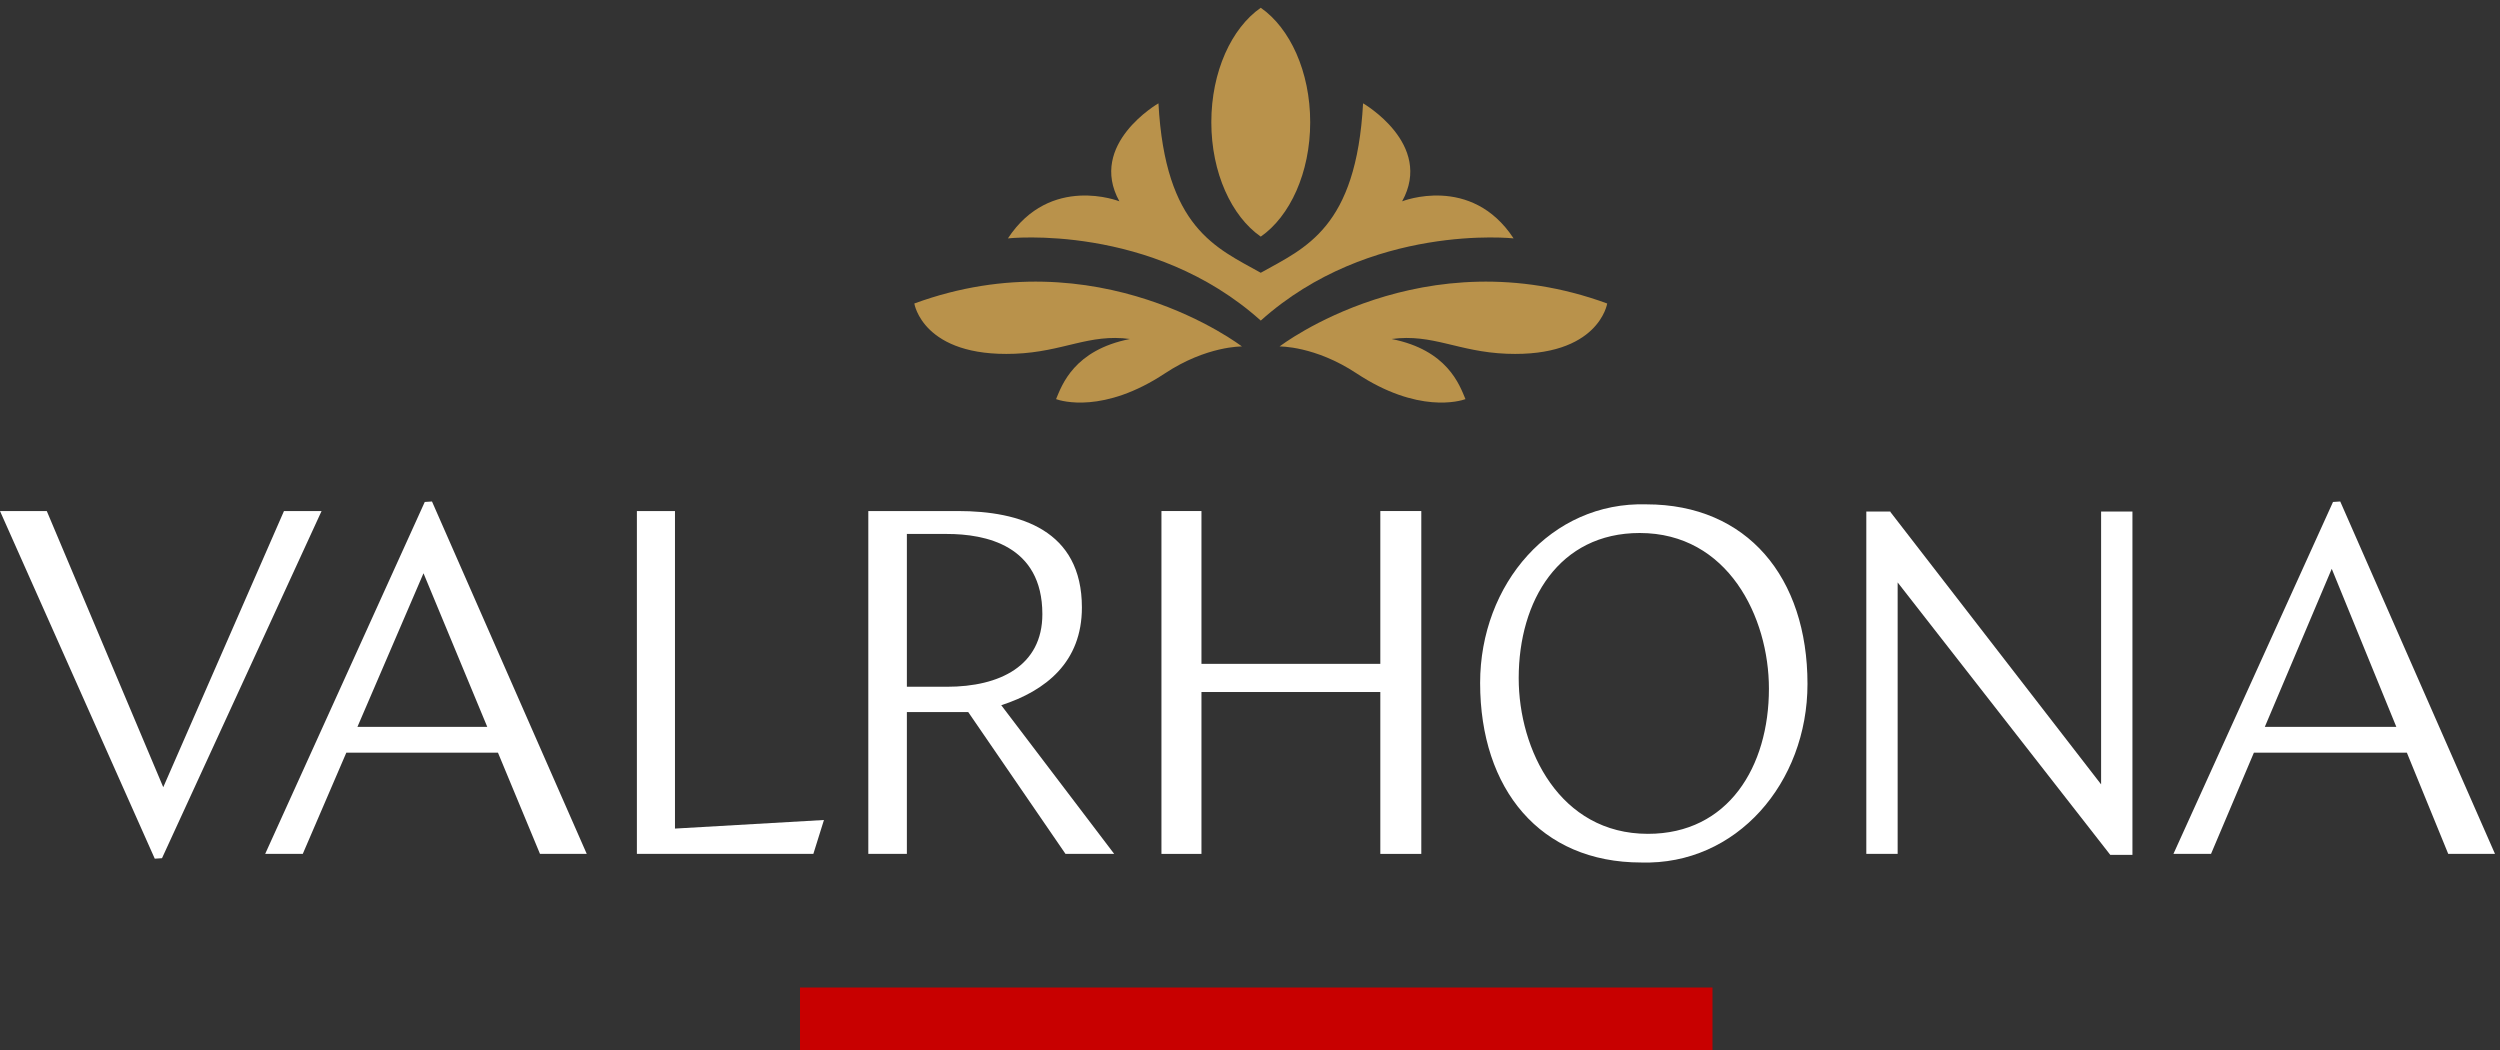 <?xml version="1.0" encoding="UTF-8"?>
<svg width="200px" height="84px" viewBox="0 0 200 84" version="1.1" xmlns="http://www.w3.org/2000/svg">
    <rect x="0" y="0" width="200" height="84" fill="#333333" stroke="none"/>
    <g id="Valrhona" stroke="none" stroke-width="1" fill="none" fill-rule="evenodd">
        <g id="logo-sigle" fill="#B9924B">
            <g transform="translate(72.956, 0.05)">
                <path d="M17.442,27.069 C12.959,27.954 11.999,30.754 11.529,31.881 C11.967,32.041 15.349,33.053 20.237,29.821 C23.578,27.612 26.398,27.667 26.398,27.667 C26.398,27.667 14.919,18.826 0.19,24.23 C0.19,24.23 0.859,28.535 8.228,28.25 C12.126,28.099 14.149,26.627 17.442,27.069" id="Fill-16"></path>
                <path d="M38.368,27.069 C42.85,27.954 43.81,30.754 44.281,31.881 C43.842,32.041 40.461,33.053 35.572,29.821 C32.232,27.612 29.411,27.667 29.411,27.667 C29.411,27.667 40.89,18.826 55.62,24.23 C55.62,24.23 54.951,28.535 47.581,28.25 C43.684,28.099 41.661,26.627 38.368,27.069" id="Fill-18"></path>
                <path d="M27.905,25.597 C36.648,17.762 48.132,19.021 48.132,19.021 C44.74,13.858 39.214,16.056 39.214,16.056 C41.751,11.47 36.09,8.216 36.09,8.216 C35.546,18.209 31.468,19.775 27.905,21.772 C24.341,19.775 20.263,18.209 19.72,8.216 C19.72,8.216 14.058,11.47 16.595,16.056 C16.595,16.056 11.07,13.858 7.677,19.021 C7.677,19.021 19.162,17.762 27.905,25.597" id="Fill-20"></path>
                <path d="M27.905,18.88 C30.238,17.259 31.86,13.771 31.86,9.729 C31.86,5.682 30.24,2.192 27.905,0.572 C25.569,2.192 23.95,5.682 23.95,9.729 C23.95,13.771 25.572,17.259 27.905,18.88" id="Fill-22"></path>
            </g>
        </g>
        <g id="logo-titre" transform="translate(0, 40.119)" fill="#FFFFFF">
            <path d="M28.594,18.031 L33.88,5.742 L38.981,18.031 L28.594,18.031 Z M33.981,0.038 L21.214,28.193 L24.222,28.193 L27.706,20.094 L39.837,20.094 L43.199,28.193 L46.94,28.193 L34.559,-2.6724891e-14 L33.981,0.038 Z" id="Fill-1"></path>
            <polygon id="Fill-2" points="53.998 0.764 50.951 0.764 50.951 28.193 65.068 28.193 65.916 25.481 53.998 26.167"></polygon>
            <polygon id="Fill-3" points="22.718 0.764 13.06 22.858 3.742 0.764 -1.79884237e-14 0.764 12.381 28.575 12.96 28.537 25.726 0.764"></polygon>
            <polygon id="Fill-10" points="168.088 22.631 151.233 0.841 151.233 0.802 149.305 0.802 149.305 28.193 151.812 28.193 151.812 6.475 168.821 28.269 170.595 28.269 170.595 0.802 168.088 0.802"></polygon>
            <polygon id="Fill-12" points="110.426 12.989 96.117 12.989 96.117 0.764 92.916 0.764 92.916 28.193 96.117 28.193 96.117 15.242 110.426 15.242 110.426 28.193 113.704 28.193 113.704 0.764 110.426 0.764"></polygon>
            <path d="M131.833,26.588 C124.774,26.588 121.496,19.865 121.496,14.135 C121.496,7.908 124.736,2.521 131.177,2.521 C138.235,2.521 141.514,9.245 141.514,14.975 C141.514,21.203 138.274,26.588 131.833,26.588 M131.717,0.229 C124.08,-0 118.41,6.609 118.41,14.517 C118.41,23.036 123.231,28.881 131.292,28.881 C138.929,29.11 144.599,22.501 144.599,14.593 C144.599,6.074 139.778,0.229 131.717,0.229" id="Fill-4"></path>
            <path d="M181.185,18.031 L186.54,5.386 L191.707,18.031 L181.185,18.031 Z M195.859,28.193 L199.6,28.193 L187.219,8.90829699e-15 L186.641,0.038 L173.874,28.193 L176.882,28.193 L180.312,20.094 L192.549,20.094 L195.859,28.193 Z" id="Fill-6"></path>
            <path d="M72.55,14.822 L72.55,2.598 L75.752,2.598 C78.799,2.598 83.389,3.476 83.389,9.016 C83.389,13.142 79.994,14.822 75.752,14.822 L72.55,14.822 Z M86.552,8.481 C86.552,2.292 81.615,0.764 76.638,0.764 L69.465,0.764 L69.465,28.193 L72.55,28.193 L72.55,16.847 L77.458,16.847 L85.24,28.193 L89.136,28.193 L80.101,16.299 C83.676,15.135 86.552,12.85 86.552,8.481 L86.552,8.481 Z" id="Fill-8"></path>
        </g>
        <rect id="logo-line" fill="#C80000" x="50%" y="100%" width="73" height="5" transform="translate(-36, -5)"></rect>
    </g>
</svg>